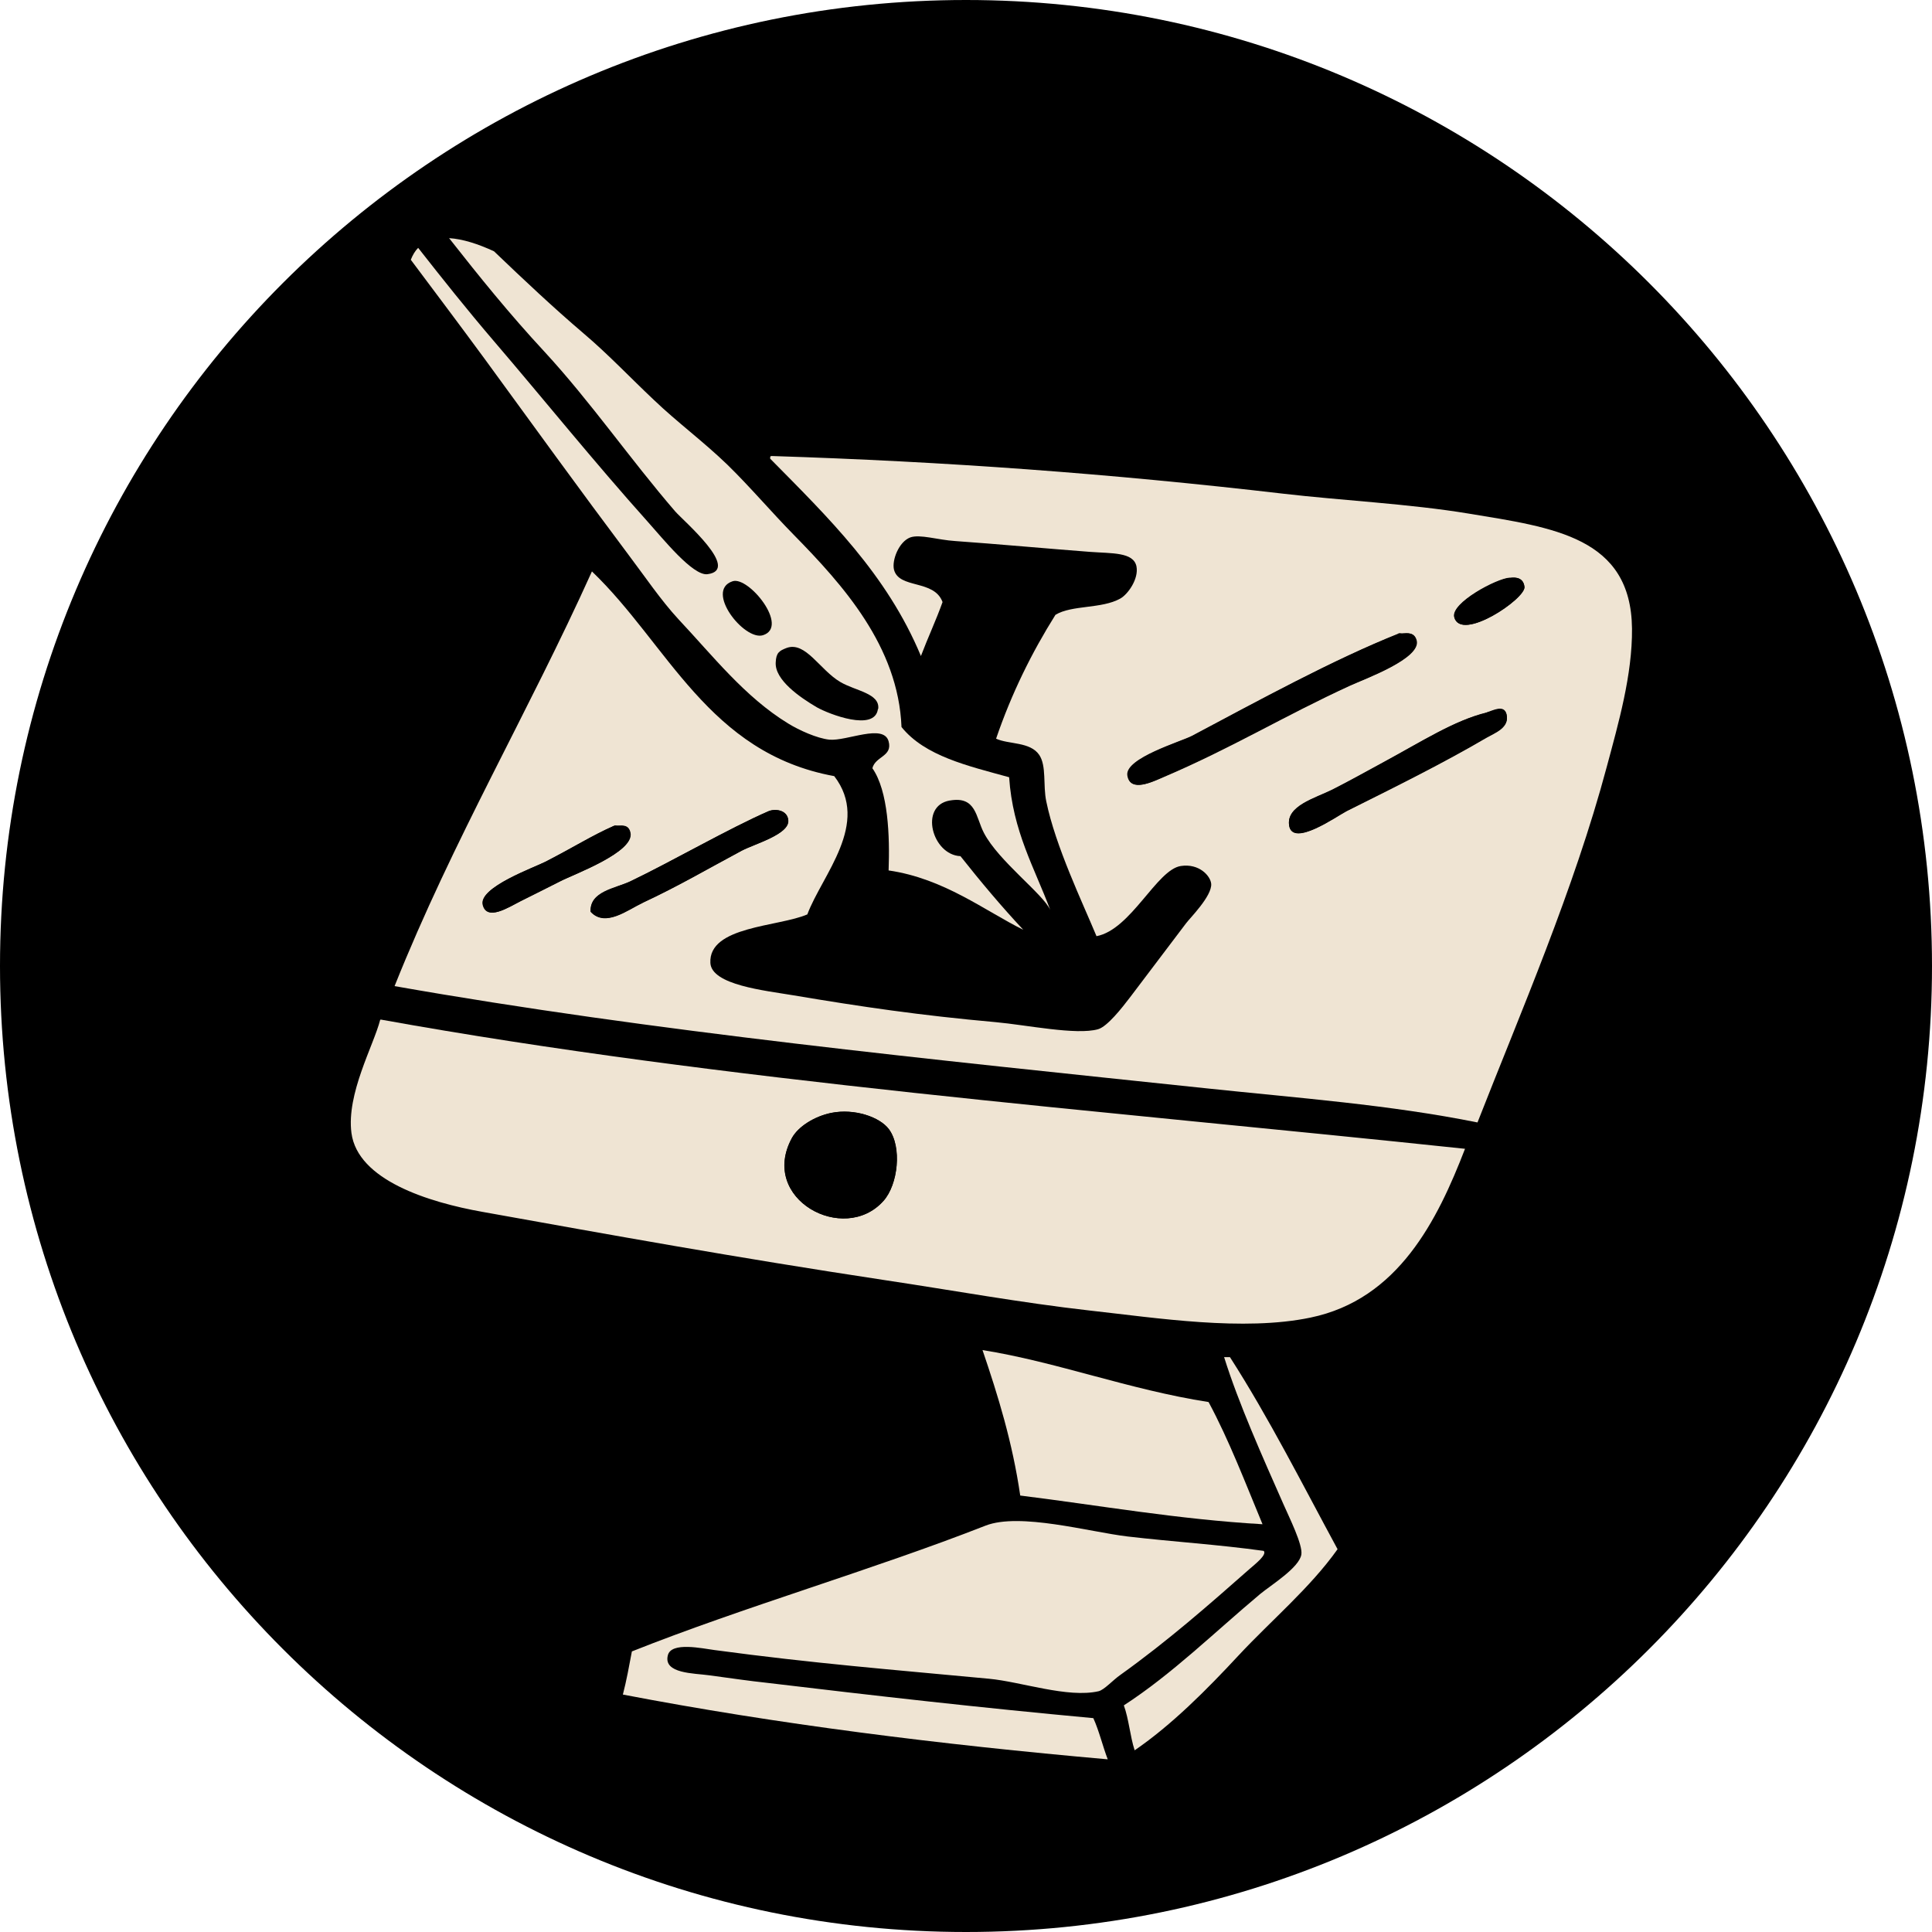 <?xml version="1.0" encoding="UTF-8"?>
<svg xmlns="http://www.w3.org/2000/svg" id="a" viewBox="0 0 139.3 139.3">
  <path d="M69.65,139.3c38.47,0,69.65-31.18,69.65-69.65S108.11,0,69.65,0,0,31.18,0,69.65s31.18,69.65,69.65,69.65Z"></path>
  <path d="M55.54,33c-.03-.11.05-.12.12-.12,12.54.4,24.36,1.26,36.9,2.72,4.12.48,9.12.73,13.33,1.43,6.14,1.01,11.71,1.7,11.78,8.29.03,3.34-.98,6.84-1.82,9.97-2.37,8.87-6.21,17.7-9.32,25.64-6.35-1.28-12.93-1.76-19.55-2.46-19.73-2.08-39.95-4.09-58.53-7.37,4.2-10.52,9.66-19.76,14.23-29.9,5.49,5.26,8.39,13.1,17.47,14.76,2.63,3.42-.87,7.11-1.94,9.97-2.08.9-7.13.84-6.99,3.5.08,1.59,3.94,1.99,5.96,2.33,4.99.84,9.16,1.45,14.62,1.94,2.21.2,5.8.95,7.37.51.67-.19,1.73-1.54,2.33-2.33,1.6-2.12,2.5-3.31,4.01-5.3.26-.36,1.88-1.96,1.82-2.85-.05-.58-.87-1.49-2.19-1.29-1.74.26-3.59,4.59-6.08,5.06-1.01-2.43-2.96-6.49-3.62-9.71-.25-1.18.03-2.55-.51-3.36-.65-.96-2.21-.75-3.11-1.17,1.12-3.28,2.58-6.22,4.28-8.93,1.18-.72,3.33-.42,4.67-1.17.56-.31,1.35-1.43,1.17-2.33-.22-1.03-1.76-.92-3.36-1.04-2.54-.19-6.99-.59-9.71-.78-1.26-.08-2.54-.51-3.24-.26-.82.31-1.34,1.65-1.17,2.33.37,1.4,2.89.68,3.5,2.33-.48,1.34-1.06,2.57-1.56,3.89-2.46-5.91-6.72-10.02-10.87-14.23v-.08ZM104.86,44.51c.48,1.8,5.15-1.34,5.06-2.19-.09-.84-.95-.65-1.04-.65-.9.03-4.29,1.82-4.01,2.85ZM100.84,45.68c-4.71,1.88-10.14,4.85-14.89,7.37-.79.42-4.84,1.6-4.67,2.85.19,1.29,1.85.44,2.58.12,4.95-2.12,8.7-4.42,13.46-6.6,1.07-.48,5.1-1.94,4.79-3.24-.16-.62-.61-.53-1.04-.51-.08,0-.19-.03-.27,0h.03ZM107.19,51.37c-2.35.58-4.64,2.07-7.51,3.62-1.09.59-2.43,1.34-3.62,1.94-1.25.62-3.33,1.17-3.11,2.58.25,1.6,3.44-.68,4.14-1.04,3.55-1.79,6.97-3.47,10.1-5.31.59-.34,1.66-.72,1.43-1.68-.19-.72-1.01-.23-1.43-.12h.02ZM46.35,65.09c2.54-1.18,4.71-2.46,7.13-3.75.95-.5,3.45-1.18,3.36-2.19-.06-.75-.95-.86-1.43-.65-2.82,1.21-6.99,3.62-9.97,5.06-1.09.51-2.92.73-2.85,2.19,1.06,1.14,2.66-.14,3.75-.65h.02ZM44.28,59.54c-1.62.73-2.78,1.48-4.92,2.58-.81.42-4.84,1.85-4.53,3.11.3,1.2,1.84.19,2.72-.26,1.23-.62,1.82-.9,2.85-1.43.95-.5,5.37-2.1,5.06-3.5-.12-.58-.56-.53-.9-.51-.06,0-.2-.03-.26,0l-.02.02Z" fill="#efe4d3" fill-rule="evenodd"></path>
  <path d="M108.87,41.66c.09,0,.95-.19,1.04.65.09.86-4.56,4-5.06,2.19-.28-1.03,3.11-2.82,4.01-2.85Z" fill-rule="evenodd"></path>
  <path d="M52.82,41.93c1.15-.39,4.12,3.28,2.19,3.89-1.35.42-4.22-3.22-2.19-3.89Z" fill-rule="evenodd"></path>
  <path d="M101.11,45.68c.42-.02.89-.09,1.04.51.31,1.29-3.72,2.75-4.79,3.24-4.76,2.18-8.53,4.5-13.46,6.6-.73.31-2.41,1.15-2.58-.12-.17-1.24,3.86-2.43,4.67-2.85,4.74-2.52,10.17-5.51,14.89-7.37.06-.03.19,0,.26,0h-.03Z" fill-rule="evenodd"></path>
  <path d="M56.71,46.72c1.37-.51,2.41,1.6,3.89,2.46,1.09.64,2.86.81,2.72,1.94-.22,1.66-3.53.37-4.4-.12-1.23-.72-3.05-1.98-2.97-3.24.03-.7.26-.84.78-1.04h-.02Z" fill-rule="evenodd"></path>
  <path d="M108.62,51.51c.25.96-.84,1.34-1.43,1.68-3.14,1.84-6.55,3.53-10.1,5.3-.7.36-3.89,2.63-4.14,1.04-.22-1.42,1.87-1.96,3.11-2.58,1.2-.61,2.54-1.35,3.62-1.94,2.88-1.56,5.17-3.05,7.51-3.62.4-.09,1.24-.59,1.43.12h-.01Z" fill-rule="evenodd"></path>
  <path d="M42.58,65.74c-.08-1.48,1.76-1.68,2.85-2.19,2.99-1.42,7.16-3.83,9.97-5.06.47-.2,1.37-.11,1.43.65.08,1.01-2.43,1.7-3.36,2.19-2.41,1.29-4.59,2.57-7.13,3.75-1.09.51-2.69,1.79-3.75.65h-.02Z" fill-rule="evenodd"></path>
  <path d="M44.53,59.54c.34,0,.78-.05.9.51.31,1.4-4.09,3-5.06,3.5-1.03.53-1.63.81-2.85,1.43-.89.45-2.43,1.45-2.72.26-.31-1.26,3.72-2.69,4.53-3.11,2.13-1.1,3.31-1.87,4.92-2.58.06-.03.19,0,.26,0l.02-.02Z" fill-rule="evenodd"></path>
  <path d="M27.44,73.51c24.7,4.46,51.82,6.53,78.19,9.32-1.99,5.16-4.82,10.86-11.14,12.17-4.84,1.01-11.05.03-15.93-.51-4.96-.56-9.82-1.45-14.76-2.19-10.95-1.66-19.63-3.24-29-4.92-3.94-.7-9.01-2.3-9.46-5.69-.37-2.83,1.59-6.29,2.07-8.15l.03-.02ZM57.1,82.06c-2.38,4.39,3.76,7.72,6.6,4.53,1.06-1.18,1.35-3.9.39-5.18-.65-.87-2.47-1.49-4.14-1.17-1.23.25-2.4.98-2.85,1.82Z" fill="#efe4d3" fill-rule="evenodd"></path>
  <path d="M59.94,80.24c1.68-.34,3.48.3,4.14,1.17.96,1.28.67,4-.39,5.18-2.85,3.17-8.98-.14-6.6-4.53.45-.82,1.62-1.57,2.85-1.82Z" fill-rule="evenodd"></path>
  <path d="M70.82,97.34c5.32.84,10.59,2.86,16.32,3.75,1.48,2.75,2.64,5.8,3.89,8.81-6.16-.36-11.68-1.35-17.47-2.07-.56-3.84-1.6-7.2-2.72-10.49h-.02Z" fill="#efe4d3" fill-rule="evenodd"></path>
  <path d="M88.29,97.85h.39c2.82,4.39,5.23,9.18,7.76,13.85-1.99,2.8-4.74,5.09-7.12,7.64-2.33,2.51-4.84,5.03-7.51,6.86-.33-1.01-.42-2.26-.78-3.24,3.48-2.26,6.47-5.21,9.83-8.03.79-.65,2.82-1.9,2.97-2.85.11-.7-.87-2.66-1.29-3.62-1.51-3.42-3.24-7.28-4.28-10.61h.03Z" fill="#efe4d3" fill-rule="evenodd"></path>
  <path d="M91.13,111.84c.2.28-.59.9-1.04,1.29-2.88,2.54-5.88,5.18-9.32,7.64-.53.37-1.15,1.07-1.56,1.17-2.22.51-5.57-.68-7.9-.9-7.11-.67-12.6-1.1-19.8-2.07-.86-.11-3.13-.62-3.36.39-.33,1.32,1.91,1.28,2.97,1.43,1.59.22,3.27.45,3.89.51,8.37,1,15.59,1.82,23.82,2.58.42.92.67,2.01,1.04,2.97-12.13-1.07-23.86-2.54-34.96-4.67.26-1,.45-2.05.65-3.11,8.01-3.19,17.42-5.9,25.5-9.07,2.47-.96,7.47.45,10.22.78,3.34.39,6.52.58,9.83,1.04l.02.02Z" fill="#efe4d3" fill-rule="evenodd"></path>
  <path d="M68.48,57.72c1.91-.34,1.87,1.2,2.46,2.33,1.06,2.04,4.29,4.42,4.79,5.57-1.14-3.05-2.71-5.68-2.97-9.58-2.97-.82-6.07-1.52-7.76-3.62-.23-5.82-4.23-10.25-7.76-13.85-1.65-1.68-3.17-3.48-4.79-5.06-1.74-1.68-3.64-3.08-5.3-4.67-1.7-1.6-3.3-3.3-5.06-4.79-2.24-1.91-4.37-3.92-6.47-5.93-1.14-.53-2.26-.89-3.24-.95,2.16,2.75,4.37,5.49,6.86,8.17,3.36,3.64,6.18,7.75,9.44,11.53.61.7,4.76,4.22,2.33,4.53-1.06.14-3.25-2.61-4.28-3.75-3.94-4.4-7.44-8.76-11.14-13.08-1.9-2.22-3.7-4.48-5.44-6.7-.23.23-.4.53-.53.86,1.76,2.35,3.55,4.73,5.32,7.14,3.45,4.73,6.94,9.55,10.36,14.11,1.2,1.59,2.36,3.31,3.62,4.67,2.47,2.63,4.78,5.6,7.9,7.51.81.5,2.08,1.07,2.97,1.17,1.26.12,3.92-1.18,4.28.12.3,1.1-.95,1.07-1.17,1.94,1.15,1.65,1.26,4.9,1.17,7.37,4,.58,6.94,2.91,9.71,4.28-1.59-1.7-3.08-3.48-4.53-5.31-2.04-.09-2.99-3.62-.78-4.01ZM55.01,45.8c-1.35.42-4.22-3.22-2.19-3.89,1.15-.39,4.12,3.28,2.19,3.89ZM63.3,51.12c-.22,1.66-3.53.37-4.4-.12-1.23-.72-3.05-1.98-2.97-3.24.03-.7.26-.84.78-1.04,1.37-.51,2.41,1.6,3.89,2.46,1.09.64,2.86.81,2.72,1.94h-.02Z" fill="#efe4d3" fill-rule="evenodd"></path>
</svg>
